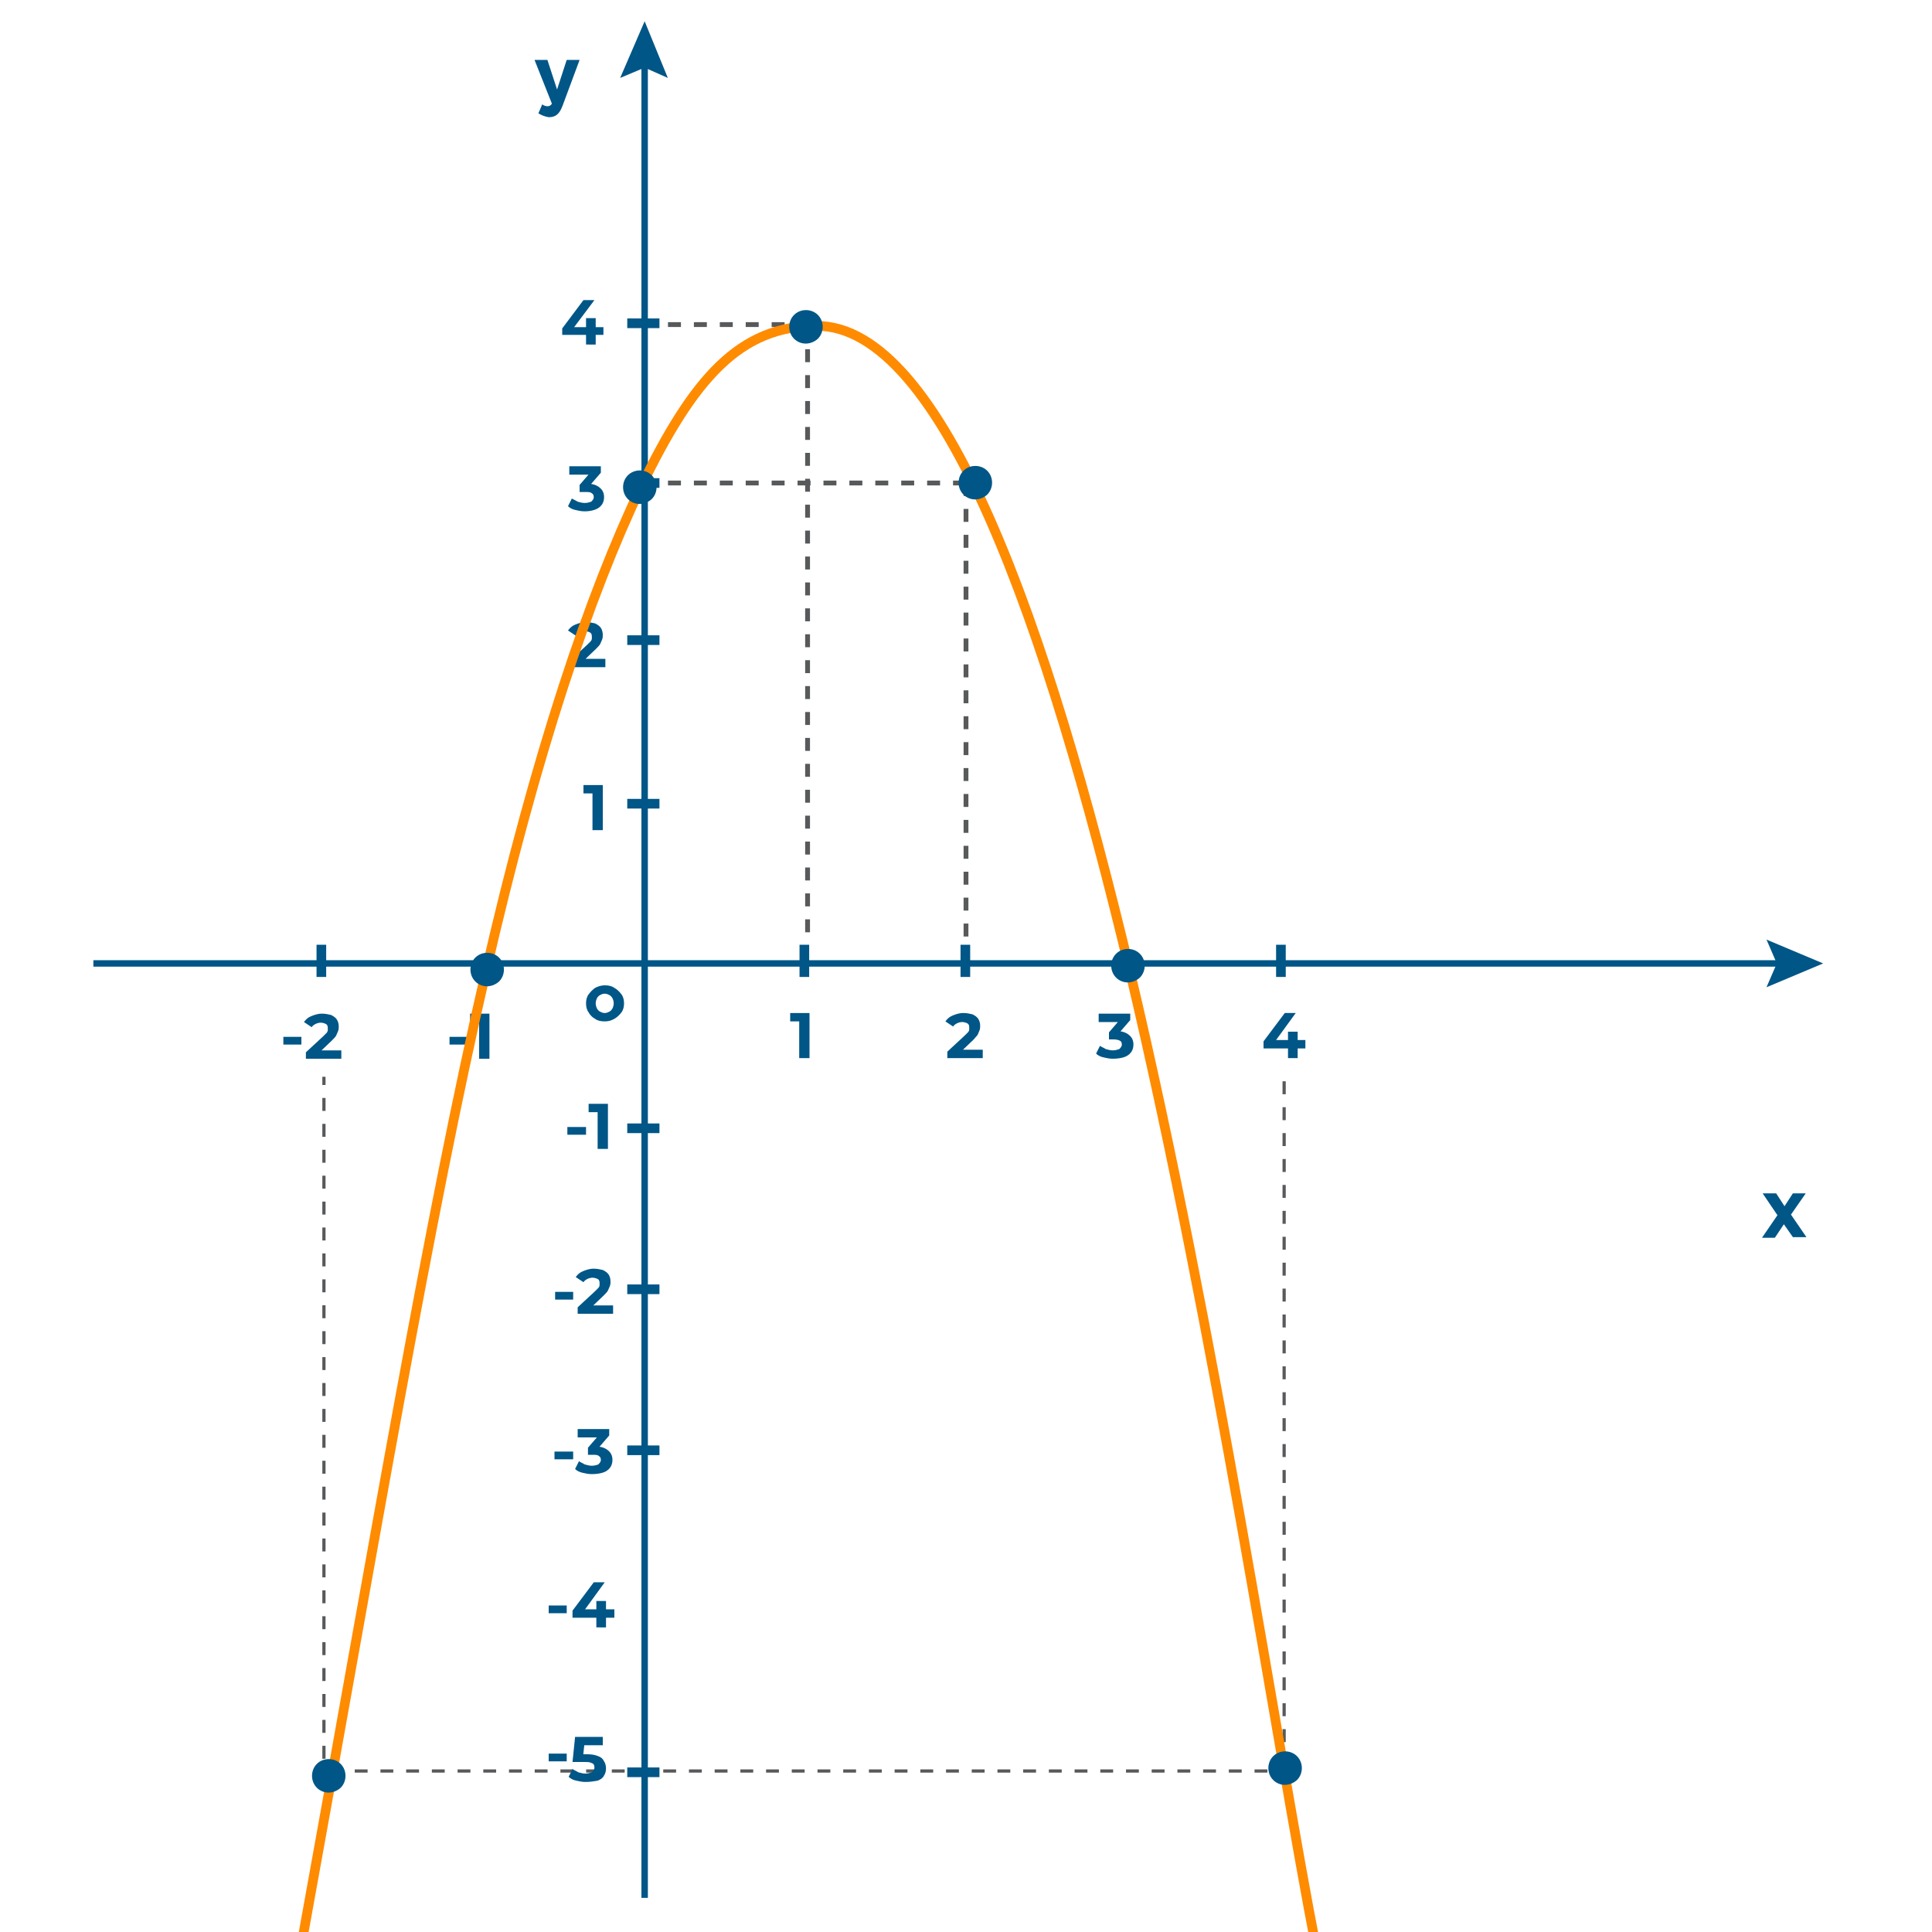 <?xml version="1.0" encoding="utf-8"?>
<!-- Generator: Adobe Illustrator 26.5.0, SVG Export Plug-In . SVG Version: 6.00 Build 0)  -->
<svg version="1.1" id="Camada_1" xmlns="http://www.w3.org/2000/svg" xmlns:xlink="http://www.w3.org/1999/xlink" x="0px" y="0px"
	 viewBox="0 0 300 300" style="enable-background:new 0 0 300 300;" xml:space="preserve">
<style type="text/css">
	.st0{display:none;fill:#EEEEEE;fill-opacity:0.5;}
	.st1{fill:none;stroke:#58595B;stroke-width:0.75;stroke-miterlimit:10;stroke-dasharray:2.012,2.012;}
	.st2{display:none;}
	.st3{display:inline;}
	.st4{fill:none;stroke:#58595B;stroke-width:0.5;stroke-miterlimit:10;}
	.st5{fill:none;stroke:#58595B;stroke-width:0.5;stroke-miterlimit:10;stroke-dasharray:2.067,2.067;}
	.st6{fill:none;stroke:#58595B;stroke-width:0.5;stroke-miterlimit:10;stroke-dasharray:1.927,1.927;}
	.st7{fill:none;}
	.st8{fill:none;stroke:#58595B;stroke-width:0.5;stroke-miterlimit:10;stroke-dasharray:1.996,1.996;}
	.st9{fill:none;stroke:#58595B;stroke-width:0.5;stroke-miterlimit:10;stroke-dasharray:2.012,2.012;}
	.st10{fill:none;stroke:#005686;stroke-miterlimit:10;}
	.st11{fill:#005686;}
	.st12{enable-background:new    ;}
	.st13{fill:none;stroke:#FF8B00;stroke-width:1.5;stroke-miterlimit:10;}
	.st14{fill:none;stroke:#005686;stroke-width:1.5;stroke-miterlimit:10;}
</style>
<rect class="st0" width="300" height="300"/>
<line class="st1" x1="125.4" y1="50.2" x2="125.4" y2="145"/>
<line class="st1" x1="150" y1="75" x2="150" y2="146.1"/>
<g class="st2">
	<g class="st3">
		<polyline class="st4" points="115.4,224.1 115.4,225.1 114.4,225.1 		"/>
		<line class="st5" x1="112.3" y1="225.1" x2="72" y2="225.1"/>
		<polyline class="st4" points="71,225.1 70,225.1 70,224.1 		"/>
		<line class="st6" x1="70" y1="222.2" x2="70" y2="180.8"/>
		<polyline class="st4" points="70,179.8 70,178.8 71,178.8 		"/>
		<line class="st5" x1="73.1" y1="178.8" x2="113.4" y2="178.8"/>
		<polyline class="st4" points="114.4,178.8 115.4,178.8 115.4,179.8 		"/>
		<line class="st6" x1="115.4" y1="181.7" x2="115.4" y2="223.1"/>
	</g>
</g>
<line class="st1" x1="99.7" y1="50.4" x2="124.4" y2="50.4"/>
<line class="st1" x1="99.7" y1="75" x2="150" y2="75"/>
<g>
	<path class="st7" d="M210.3,251.6"/>
</g>
<g>
	<g>
		<polyline class="st4" points="199.4,274.4 199.4,275 198.5,275 		"/>
		<line class="st8" x1="196.8" y1="275" x2="52.1" y2="275"/>
		<polyline class="st4" points="51.2,275 50.3,275 50.3,274.4 		"/>
		<line class="st9" x1="50.3" y1="273.1" x2="50.3" y2="167.2"/>
		<line class="st9" x1="199.4" y1="167.9" x2="199.4" y2="273.7"/>
	</g>
</g>
<g>
	<line class="st7" x1="100.1" y1="3.3" x2="100.1" y2="294.7"/>
	<g>
		<line class="st10" x1="100.1" y1="9.3" x2="100.1" y2="294.7"/>
		<g>
			<polygon class="st11" points="96.3,12.1 100.1,10.5 103.7,12.1 100.1,3.3 			"/>
		</g>
	</g>
</g>
<g>
	<line class="st7" x1="283.1" y1="149.6" x2="14.5" y2="149.6"/>
	<g>
		<line class="st10" x1="277.1" y1="149.6" x2="14.5" y2="149.6"/>
		<g>
			<polygon class="st11" points="274.3,145.9 275.9,149.6 274.3,153.3 283.1,149.6 			"/>
		</g>
	</g>
</g>
<g>
	<path class="st11" d="M83.6,17.6l0.6-1.4c0.2,0.2,0.6,0.3,0.8,0.3c0.3,0,0.5-0.1,0.7-0.4L83,9.3h2l1.5,4.6L88,9.3h2l-2.6,7
		c-0.5,1.4-1.1,1.9-2.2,1.9C84.6,18.1,84.1,17.9,83.6,17.6z"/>
</g>
<g>
	<path class="st11" d="M277,190.1l-1.4,2.1h-2l2.4-3.5l-2.3-3.4h2.1l1.3,2l1.3-2h2l-2.3,3.3l2.4,3.5h-2.1L277,190.1z"/>
</g>
<g class="st12">
	<path class="st11" d="M124.1,164.3v-6.4l0.7,0.7h-2.1v-1.3h3v7H124.1z"/>
</g>
<g class="st12">
	<path class="st11" d="M69.8,162.2V161h2.8v1.2H69.8z"/>
	<path class="st11" d="M74.4,164.4V158l0.7,0.7H73v-1.3h3v7H74.4z"/>
</g>
<g class="st12">
	<path class="st11" d="M44,162.2V161h2.8v1.2H44z"/>
	<path class="st11" d="M47.5,164.4v-1l2.7-2.5c0.2-0.2,0.4-0.4,0.5-0.5s0.2-0.3,0.2-0.4s0-0.3,0-0.4c0-0.3-0.1-0.5-0.3-0.6
		s-0.5-0.2-0.8-0.2s-0.6,0.1-0.8,0.2s-0.5,0.3-0.6,0.5l-1.2-0.8c0.3-0.4,0.6-0.7,1.1-0.9s1-0.4,1.7-0.4c0.5,0,1,0.1,1.4,0.2
		c0.4,0.2,0.7,0.4,0.9,0.7s0.3,0.7,0.3,1.1c0,0.2,0,0.4-0.1,0.7c-0.1,0.2-0.2,0.5-0.3,0.7s-0.4,0.5-0.7,0.8l-2.2,2.1l-0.3-0.6h4v1.3
		L47.5,164.4L47.5,164.4z"/>
</g>
<g class="st12">
	<path class="st11" d="M147.1,164.3v-1l2.7-2.5c0.2-0.2,0.4-0.4,0.5-0.5s0.2-0.3,0.2-0.4s0-0.3,0-0.4c0-0.3-0.1-0.5-0.3-0.6
		s-0.5-0.2-0.8-0.2s-0.6,0.1-0.8,0.2s-0.5,0.3-0.6,0.5l-1.2-0.8c0.3-0.4,0.6-0.7,1.1-0.9s1-0.4,1.7-0.4c0.5,0,1,0.1,1.4,0.2
		c0.4,0.2,0.7,0.4,0.9,0.7s0.3,0.7,0.3,1.1c0,0.2,0,0.4-0.1,0.7c-0.1,0.2-0.2,0.5-0.3,0.7c-0.2,0.2-0.4,0.5-0.7,0.8l-2.2,2.1
		l-0.3-0.6h4v1.3L147.1,164.3L147.1,164.3z"/>
</g>
<g class="st12">
	<path class="st11" d="M172.8,164.4c-0.5,0-1-0.1-1.4-0.2c-0.5-0.1-0.9-0.3-1.2-0.6l0.6-1.2c0.3,0.2,0.6,0.3,0.9,0.5
		c0.4,0.1,0.7,0.2,1.1,0.2c0.4,0,0.7-0.1,1-0.2c0.2-0.2,0.4-0.4,0.4-0.7s-0.1-0.5-0.3-0.6s-0.5-0.2-1-0.2h-0.7v-1.1l1.9-2.2l0.2,0.6
		h-3.7v-1.3h4.9v1l-1.9,2.2l-0.8-0.5h0.5c0.9,0,1.5,0.2,2,0.6s0.7,0.9,0.7,1.5c0,0.4-0.1,0.8-0.3,1.1s-0.5,0.6-1,0.8
		S173.5,164.4,172.8,164.4z"/>
</g>
<g class="st12">
	<path class="st11" d="M196.2,162.8v-1.1l3.3-4.4h1.7l-3.2,4.4l-0.8-0.2h5.5v1.3H196.2z M200,164.3v-1.5v-1.3v-1.3h1.5v4.1H200z"/>
</g>
<g class="st12">
	<path class="st11" d="M92,128.9v-6.4l0.7,0.7h-2.1v-1.3h3v7H92z"/>
</g>
<g class="st12">
	<path class="st11" d="M88.5,103.6v-1l2.7-2.5c0.2-0.2,0.4-0.4,0.5-0.5s0.2-0.3,0.2-0.4s0-0.3,0-0.4c0-0.3-0.1-0.5-0.3-0.6
		S91.1,98,90.8,98s-0.6,0.1-0.8,0.2s-0.5,0.3-0.6,0.5l-1.2-0.8c0.3-0.4,0.6-0.7,1.1-0.9s1-0.4,1.7-0.4c0.5,0,1,0.1,1.4,0.2
		c0.4,0.2,0.7,0.4,0.9,0.7c0.2,0.3,0.3,0.7,0.3,1.1c0,0.2,0,0.4-0.1,0.7c-0.1,0.2-0.2,0.5-0.3,0.7s-0.4,0.5-0.7,0.8l-2.2,2.1
		l-0.3-0.6h4v1.3L88.5,103.6L88.5,103.6z"/>
</g>
<g class="st12">
	<path class="st11" d="M90.8,79.4c-0.5,0-1-0.1-1.4-0.2c-0.5-0.1-0.9-0.3-1.2-0.6l0.6-1.2c0.3,0.2,0.6,0.3,0.9,0.5
		c0.4,0.1,0.7,0.2,1.1,0.2s0.7-0.1,1-0.2c0.2-0.2,0.4-0.4,0.4-0.7c0-0.3-0.1-0.5-0.3-0.6c-0.2-0.2-0.5-0.2-1-0.2H90v-1.1l1.9-2.2
		l0.2,0.6h-3.7v-1.3h4.9v1l-1.9,2.2l-0.8-0.5h0.5c0.9,0,1.5,0.2,2,0.6s0.7,0.9,0.7,1.5c0,0.4-0.1,0.8-0.3,1.1s-0.5,0.6-1,0.8
		S91.4,79.4,90.8,79.4z"/>
</g>
<g class="st12">
	<path class="st11" d="M87.3,52v-1l3.3-4.4h1.7L89,51l-0.8-0.2h5.5V52H87.3z M91,53.5V52v-1.3v-1.3h1.5v4.1
		C92.5,53.5,91,53.5,91,53.5z"/>
</g>
<g class="st12">
	<path class="st11" d="M88.1,176.2V175H91v1.2H88.1z"/>
	<path class="st11" d="M92.8,178.4V172l0.7,0.7h-2.1v-1.3h3v7H92.8z"/>
</g>
<g class="st12">
	<path class="st11" d="M93.9,158.6c-0.6,0-1.1-0.1-1.5-0.4c-0.4-0.2-0.8-0.6-1-1c-0.3-0.4-0.4-0.9-0.4-1.4s0.1-1,0.4-1.4
		s0.6-0.7,1-1c0.4-0.2,0.9-0.4,1.5-0.4s1.1,0.1,1.5,0.4c0.4,0.2,0.8,0.6,1.1,1s0.4,0.9,0.4,1.4s-0.1,1-0.4,1.4s-0.6,0.7-1.1,1
		C94.9,158.5,94.4,158.6,93.9,158.6z M93.9,157.3c0.3,0,0.5-0.1,0.7-0.2c0.2-0.1,0.4-0.3,0.5-0.5s0.2-0.5,0.2-0.8s-0.1-0.6-0.2-0.8
		s-0.3-0.4-0.5-0.5s-0.4-0.2-0.7-0.2c-0.3,0-0.5,0.1-0.7,0.2c-0.2,0.1-0.4,0.3-0.5,0.5s-0.2,0.5-0.2,0.8s0.1,0.6,0.2,0.8
		s0.3,0.4,0.5,0.5C93.4,157.2,93.6,157.3,93.9,157.3z"/>
</g>
<g class="st12">
	<path class="st11" d="M86.2,201.8v-1.2H89v1.2H86.2z"/>
	<path class="st11" d="M89.7,204v-1l2.7-2.5c0.2-0.2,0.4-0.4,0.5-0.5s0.2-0.3,0.2-0.4s0-0.3,0-0.4c0-0.3-0.1-0.5-0.3-0.6
		s-0.5-0.2-0.8-0.2s-0.6,0.1-0.8,0.2s-0.5,0.3-0.6,0.5l-1.2-0.8c0.3-0.4,0.6-0.7,1.1-0.9s1-0.4,1.7-0.4c0.5,0,1,0.1,1.4,0.2
		c0.4,0.2,0.7,0.4,0.9,0.7c0.2,0.3,0.3,0.7,0.3,1.1c0,0.2,0,0.4-0.1,0.7c-0.1,0.2-0.2,0.5-0.3,0.7s-0.4,0.5-0.7,0.8l-2.2,2.1
		l-0.3-0.6h4v1.3L89.7,204L89.7,204z"/>
</g>
<g class="st12">
	<path class="st11" d="M86.1,226.6v-1.2H89v1.2H86.1z"/>
	<path class="st11" d="M91.9,228.9c-0.5,0-1-0.1-1.4-0.2c-0.5-0.1-0.9-0.3-1.2-0.6l0.6-1.2c0.3,0.2,0.6,0.3,0.9,0.5
		c0.4,0.1,0.7,0.2,1.1,0.2s0.7-0.1,1-0.2c0.2-0.2,0.4-0.4,0.4-0.7s-0.1-0.5-0.3-0.6c-0.2-0.2-0.5-0.2-1-0.2h-0.7v-1.1l1.9-2.2
		l0.2,0.6h-3.7v-1.3h4.9v1l-1.9,2.2l-0.8-0.5h0.5c0.9,0,1.5,0.2,2,0.6s0.7,0.9,0.7,1.5c0,0.4-0.1,0.8-0.3,1.1s-0.5,0.6-1,0.8
		S92.6,228.9,91.9,228.9z"/>
</g>
<g class="st12">
	<path class="st11" d="M85.2,250.5v-1.2H88v1.2H85.2z"/>
	<path class="st11" d="M88.9,251.2v-1.1l3.3-4.4h1.7l-3.2,4.4l-0.8-0.2h5.5v1.3L88.9,251.2L88.9,251.2z M92.6,252.7v-1.5v-1.3v-1.3
		h1.5v4.1L92.6,252.7L92.6,252.7z"/>
</g>
<g class="st12">
	<path class="st11" d="M90.9,276.7c-0.5,0-1-0.1-1.4-0.2c-0.5-0.1-0.9-0.3-1.2-0.6l0.6-1.2c0.3,0.2,0.6,0.3,0.9,0.5
		c0.4,0.1,0.7,0.2,1.1,0.2s0.7-0.1,1-0.2c0.2-0.2,0.4-0.4,0.4-0.7c0-0.2,0-0.3-0.1-0.5c-0.1-0.2-0.3-0.2-0.5-0.3s-0.6-0.1-1-0.1
		h-1.8l0.4-3.9h4.3v1.3H90l0.8-0.7l-0.3,2.8l-0.8-0.7h1.5c0.7,0,1.2,0.1,1.7,0.3s0.7,0.4,0.9,0.8c0.2,0.3,0.3,0.7,0.3,1.1
		s-0.1,0.8-0.3,1.1c-0.2,0.4-0.5,0.6-1,0.8C92.2,276.6,91.7,276.7,90.9,276.7z"/>
	<path class="st11" d="M85.2,273.5v-1.2H88v1.2H85.2z"/>
</g>
<path class="st13" d="M204.3,302.1c-5.9-30.3-15.5-94.9-28.8-151.1c-12.9-54.1-29.1-100.4-48.7-100.4c-11.9,0-19.1,8.1-27.3,25.1
	c-7.9,16.5-16.3,41.3-24.1,75.4c-8.8,38-17.1,87.6-28.4,149.8"/>
<g>
	<path class="st11" d="M153.3,76.8c1-1,1-2.7,0-3.7s-2.7-1-3.7,0s-1,2.7,0,3.7S152.2,77.8,153.3,76.8z"/>
</g>
<g>
	<path class="st11" d="M101.2,77.5c1-1,1-2.7,0-3.7s-2.7-1-3.7,0s-1,2.7,0,3.7S100.1,78.5,101.2,77.5z"/>
</g>
<g>
	<path class="st11" d="M77.5,152.4c1-1,1-2.7,0-3.7s-2.7-1-3.7,0s-1,2.7,0,3.7S76.4,153.4,77.5,152.4z"/>
</g>
<g>
	<path class="st11" d="M177,151.8c1-1,1-2.7,0-3.7s-2.7-1-3.7,0s-1,2.7,0,3.7S175.9,152.8,177,151.8z"/>
</g>
<g>
	<path class="st11" d="M201.4,276.4c1-1,1-2.7,0-3.7s-2.7-1-3.7,0s-1,2.7,0,3.7S200.3,277.4,201.4,276.4z"/>
</g>
<g>
	<path class="st11" d="M52.9,277.6c1-1,1-2.7,0-3.7s-2.7-1-3.7,0s-1,2.7,0,3.7S51.8,278.6,52.9,277.6z"/>
</g>
<g>
	<path class="st11" d="M127,52.6c1-1,1-2.7,0-3.7s-2.7-1-3.7,0s-1,2.7,0,3.7S125.9,53.6,127,52.6z"/>
</g>
<line class="st14" x1="97.4" y1="175.2" x2="102.4" y2="175.2"/>
<line class="st14" x1="97.4" y1="200.2" x2="102.4" y2="200.2"/>
<line class="st14" x1="97.4" y1="225.2" x2="102.4" y2="225.2"/>
<line class="st14" x1="97.4" y1="275.2" x2="102.4" y2="275.2"/>
<line class="st14" x1="97.4" y1="50.2" x2="102.4" y2="50.2"/>
<line class="st14" x1="124.9" y1="146.7" x2="124.9" y2="151.7"/>
<line class="st14" x1="149.9" y1="146.7" x2="149.9" y2="151.7"/>
<line class="st14" x1="198.9" y1="146.7" x2="198.9" y2="151.7"/>
<line class="st14" x1="49.9" y1="146.7" x2="49.9" y2="151.7"/>
<line class="st14" x1="97.4" y1="124.8" x2="102.4" y2="124.8"/>
<line class="st14" x1="97.4" y1="99.4" x2="102.4" y2="99.4"/>
<line class="st14" x1="97.4" y1="75" x2="102.4" y2="75"/>
</svg>
